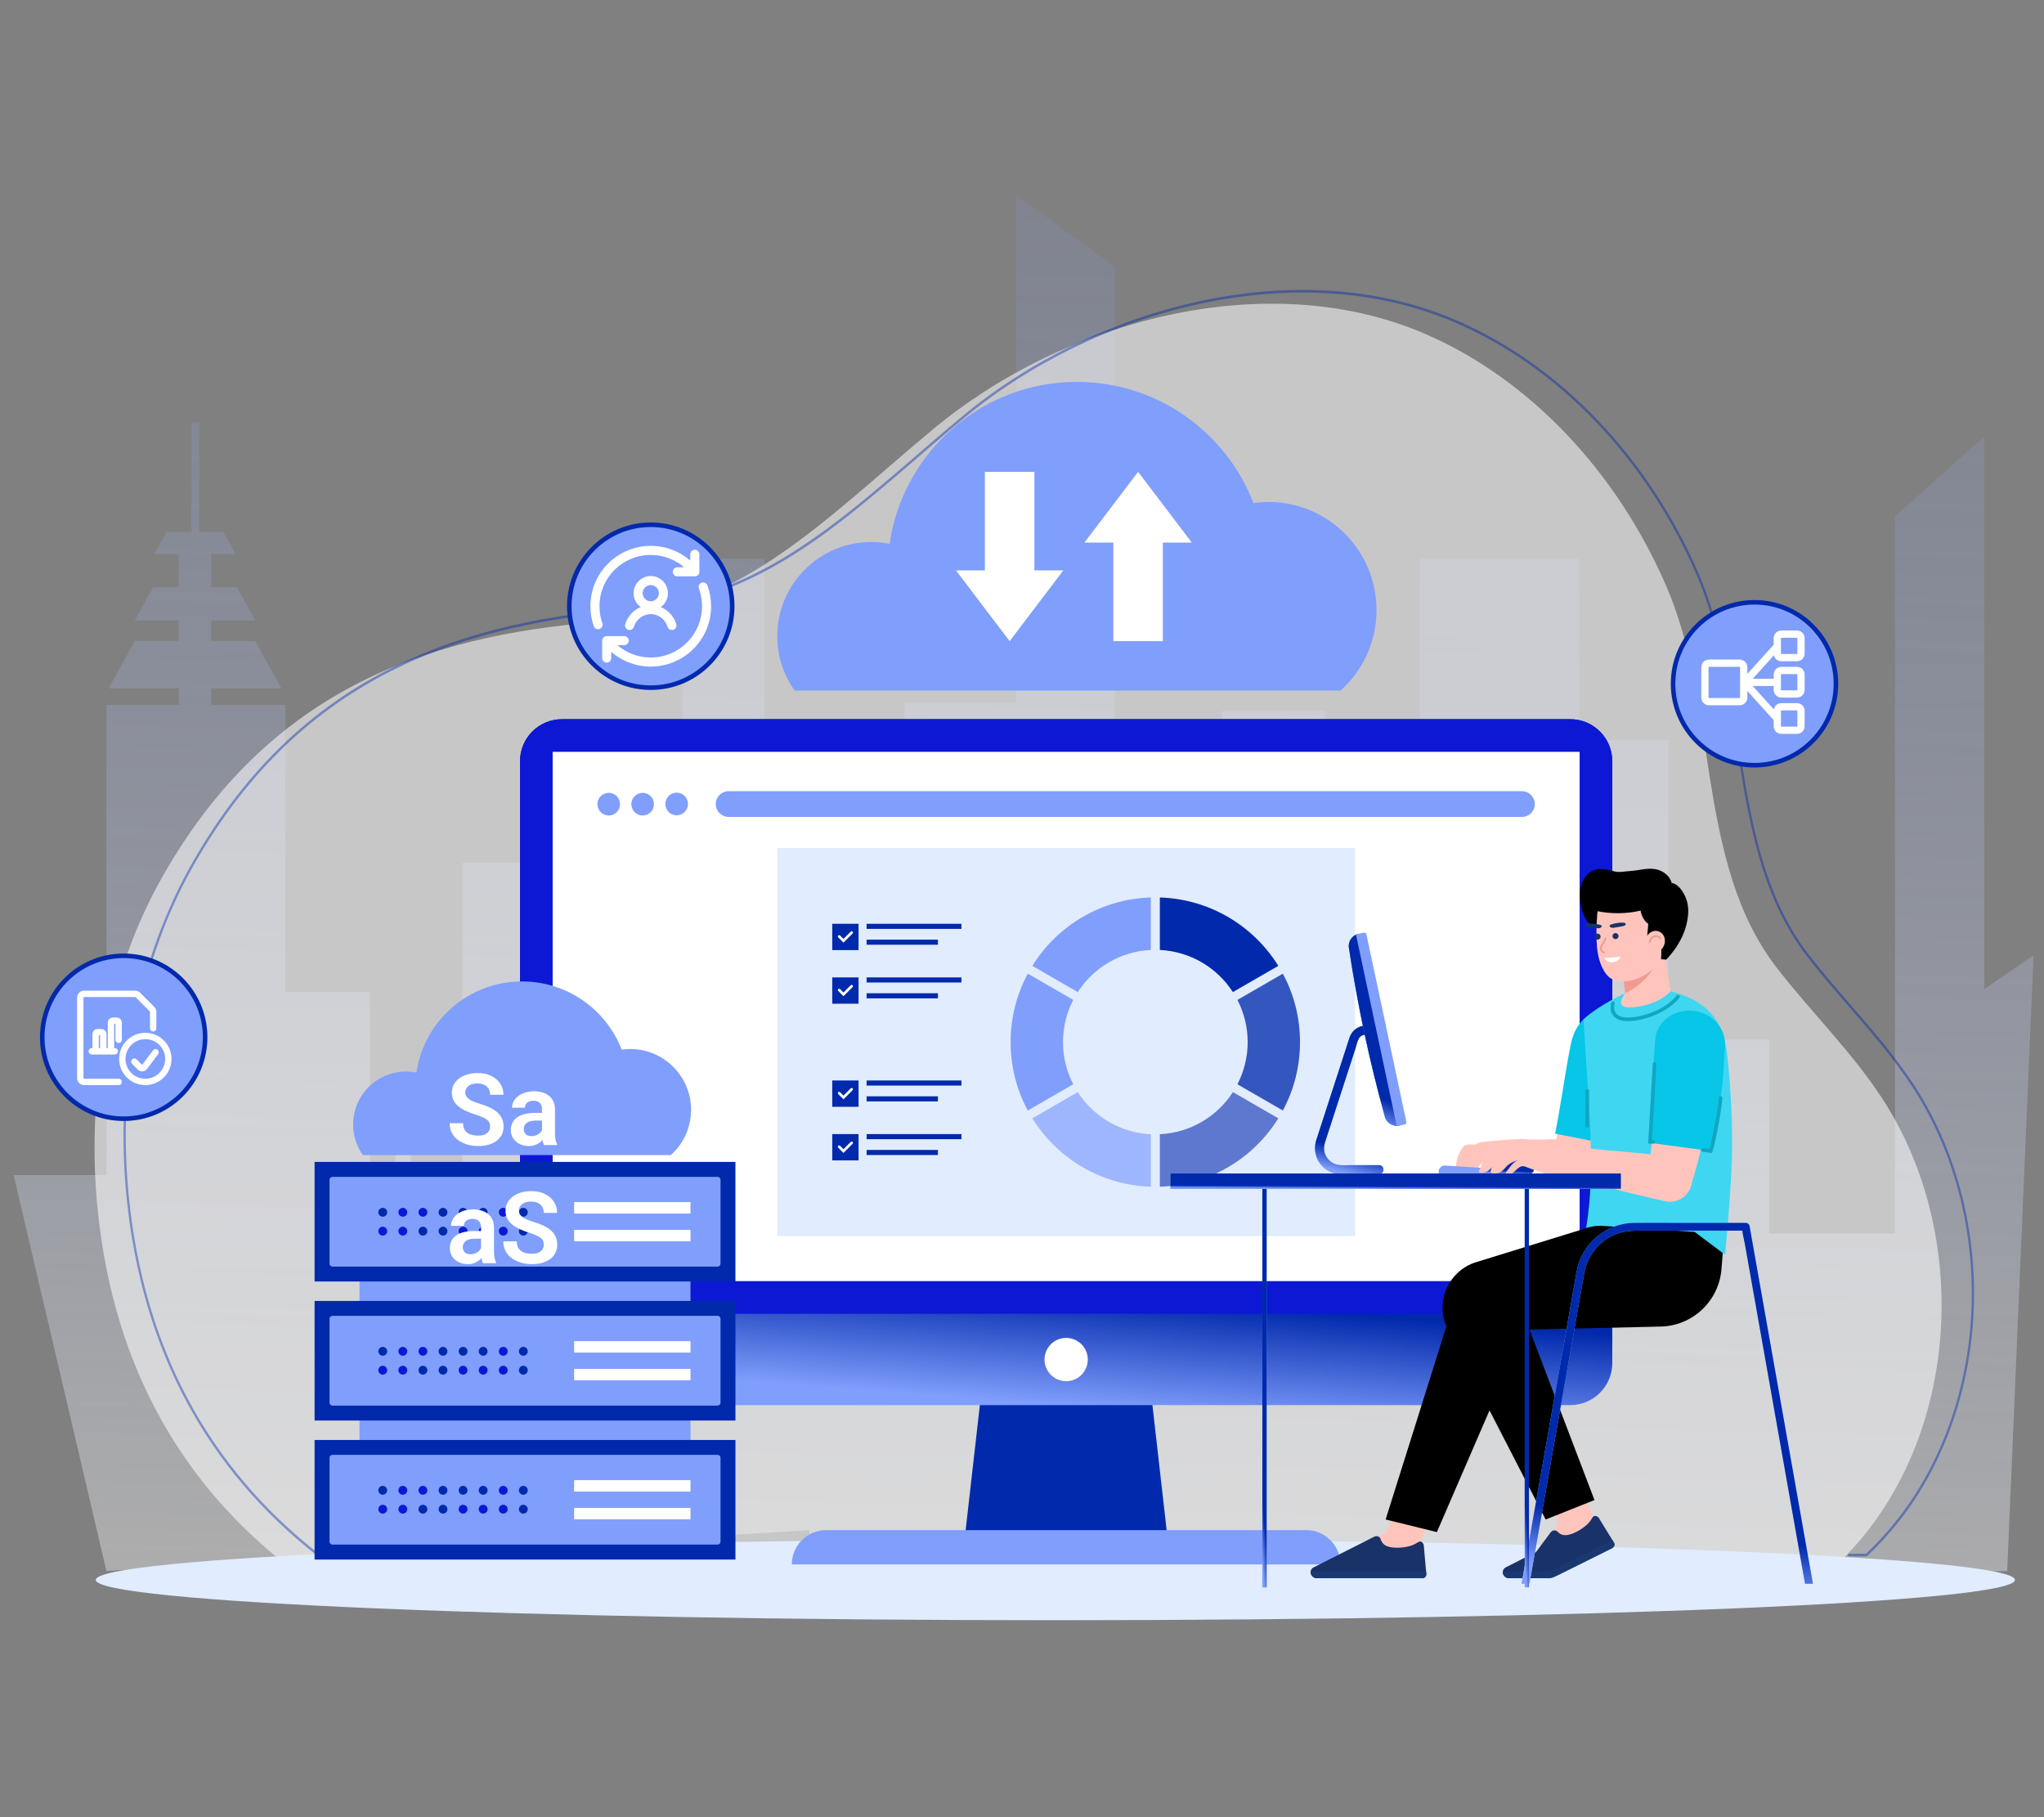 <?xml version="1.0" encoding="UTF-8"?> <svg xmlns="http://www.w3.org/2000/svg" width="450" height="400" viewBox="0 0 450 400" fill="none"><rect x="0" y="0" width="450" height="400" fill="#808080" stroke="none"/><path opacity="0.36" d="M436.854 217.699V96.09L417.202 113.647V117.742V271.541H389.489V228.839H367.318V162.929H347.667V123.011H312.566V210.272H291.736V156.431H269.061V190.778H245.379V58.699L223.712 43V154.575H199.145V284.537H184.445V194.73H168.305V122.964H150.244V243.43H137.369V218.653H122.191V189.889H101.822V284.439H90.486V249.306H87.027V284.439H81.455V218.368H62.817V155.145H46.506V151.54H61.947L56.183 141.095H46.506V136.559H56.183L52.165 129.279H46.506V121.974H51.86L49.152 117.068H43.891V92.997H42.162V117.068H36.697L33.989 121.974H39.344V129.279H33.684L29.666 136.559H39.344V141.095H29.666L23.902 151.54H39.344V155.145H23.427V268.775L47.254 277.74V258.659H3L23.427 345.804L178.168 336.84L179.371 353.232L441.898 345.804L447.699 210.272L436.854 217.699Z" fill="url(#paint0_linear_5616_1163)"></path><path opacity="0.56" d="M63.374 344.742H404.106C406.697 342.274 409.12 339.618 411.341 336.751C431.846 310.293 432.737 269.718 414.27 241.62C407.514 231.341 398.943 223.035 391.243 213.127C373.286 190.02 378.39 155.916 366.949 129.268C356.106 104.012 336.723 83.272 313.373 73.333C278.769 58.604 234.367 70.379 205.338 94.55C181.316 114.553 162.964 134.516 131.898 136.903C92.763 139.909 58.751 152.723 35.95 192.639C23.558 214.332 18.918 240.755 21.496 266.224C25.143 302.259 41.22 327.437 63.374 344.742Z" fill="white"></path><path opacity="0.42" d="M421.345 238.773C417.186 232.46 412.503 227.049 407.544 221.319C404.21 217.486 401.214 214.007 398.296 210.251C387.898 196.866 385.227 179.384 382.641 162.462C380.778 150.264 378.851 137.65 374.063 126.492C362.955 100.628 343.35 80.163 320.273 70.346C303.782 63.324 284.306 61.937 263.955 66.34C245.018 70.446 226.525 79.424 211.881 91.619C208.351 94.551 204.822 97.597 201.71 100.283C182.057 117.221 165.083 131.848 138.635 133.886C116.919 135.555 99.181 140.155 84.408 147.947C66.979 157.147 53.237 170.842 42.398 189.814C30.348 210.896 25.192 237.132 27.881 263.691C31.238 296.824 45.384 323.344 69.956 342.537L70.02 342.586H73.915V342.015H70.177C45.784 322.947 31.722 296.573 28.384 263.627C25.708 237.198 30.836 211.095 42.822 190.124C53.609 171.243 67.282 157.616 84.622 148.464C99.338 140.702 117.017 136.119 138.669 134.455C165.27 132.407 182.299 117.73 202.018 100.736C205.129 98.051 208.655 95.007 212.181 92.079C226.765 79.933 245.186 70.991 264.05 66.9C284.31 62.518 303.688 63.894 320.095 70.881C343.052 80.646 362.556 101.007 373.608 126.742C378.365 137.826 380.285 150.399 382.145 162.575C384.741 179.559 387.424 197.121 397.915 210.628C400.841 214.394 403.844 217.878 407.182 221.718C412.128 227.434 416.801 232.831 420.939 239.113C429.896 252.751 434.556 269.833 434.062 287.212C433.569 304.721 427.871 321.365 418.019 334.079C415.859 336.856 413.439 339.526 410.826 342.016H406.857V342.586H410.925L411.043 342.572L411.117 342.485C413.763 339.968 416.213 337.266 418.399 334.455C428.328 321.641 434.071 304.87 434.568 287.23C435.065 269.723 430.37 252.515 421.345 238.773Z" fill="#0129AC"></path><path d="M232.346 356.645C115.671 356.645 21.088 352.673 21.088 347.772C21.088 342.871 115.671 338.898 232.346 338.898C349.02 338.898 443.604 342.871 443.604 347.772C443.604 352.673 349.02 356.645 232.346 356.645Z" fill="#E1ECFF"></path><path d="M191.834 119.312C193.203 119.312 194.554 119.452 195.853 119.698C198.767 99.546 216.126 84.062 237.083 84.062C254.811 84.062 269.959 95.139 275.962 110.745C277.032 110.57 278.156 110.499 279.279 110.499C292.408 110.499 303.045 121.155 303.045 134.286C303.045 141.325 299.991 147.644 295.146 151.998H174.949C172.526 148.61 171.122 144.485 171.122 140.026C171.122 128.58 180.39 119.312 191.834 119.312Z" fill="#809EFC"></path><path d="M245.114 118.52H256.007V141.129H245.114V118.52Z" fill="white"></path><path d="M250.56 103.863L262.383 119.439H238.737L250.56 103.863Z" fill="white"></path><path d="M216.831 103.867H227.724V126.477H216.831V103.867Z" fill="white"></path><path d="M222.278 141.13L210.455 125.555H234.102L222.278 141.13Z" fill="white"></path><path d="M216.865 299.238H234.718H252.571L257.004 338.244H234.718H212.432L216.865 299.238Z" fill="#0129AC"></path><path d="M181.872 336.812H287.565C291.734 336.812 295.113 340.192 295.113 344.362H174.324C174.324 340.192 177.703 336.812 181.872 336.812Z" fill="#809EFC"></path><path d="M114.481 167.566V300.039C114.481 305.151 118.625 309.296 123.737 309.296H345.698C350.809 309.296 354.954 305.151 354.954 300.039V167.566C354.954 162.454 350.81 158.309 345.698 158.309H123.737C118.625 158.309 114.481 162.454 114.481 167.566Z" fill="url(#paint1_linear_5616_1163)"></path><path d="M114.481 167.566V289.19H354.954V167.566C354.954 162.454 350.81 158.309 345.698 158.309H123.737C118.625 158.309 114.481 162.454 114.481 167.566Z" fill="#0C18D4"></path><path d="M121.67 281.998L121.67 165.496L347.765 165.496V281.998L121.67 281.998Z" fill="white"></path><path d="M230.021 300.035C229.595 297.439 231.355 294.99 233.95 294.565C236.546 294.139 238.995 295.899 239.42 298.495C239.846 301.091 238.086 303.54 235.491 303.966C232.895 304.391 230.446 302.631 230.021 300.035Z" fill="white"></path><path d="M125.19 278.475L125.19 169.016L344.244 169.016V278.475L125.19 278.475Z" fill="white"></path><path d="M160.404 174.156H335.07C336.633 174.156 337.899 175.423 337.899 176.986C337.899 178.55 336.632 179.817 335.07 179.817H160.404C158.841 179.817 157.574 178.55 157.574 176.986C157.574 175.423 158.841 174.156 160.404 174.156Z" fill="#809EFC"></path><path d="M146.743 178.079C146.13 176.848 146.632 175.352 147.863 174.74C149.094 174.127 150.589 174.628 151.202 175.86C151.815 177.091 151.313 178.587 150.082 179.199C148.851 179.812 147.356 179.311 146.743 178.079Z" fill="#809EFC"></path><path d="M139.064 177.588C138.748 176.249 139.577 174.908 140.915 174.592C142.254 174.276 143.595 175.105 143.911 176.443C144.227 177.782 143.398 179.123 142.06 179.44C140.721 179.756 139.38 178.927 139.064 177.588Z" fill="#809EFC"></path><path d="M131.592 177.588C131.276 176.249 132.105 174.908 133.444 174.592C134.782 174.276 136.123 175.105 136.439 176.443C136.755 177.782 135.927 179.123 134.588 179.44C133.25 179.756 131.908 178.927 131.592 177.588Z" fill="#809EFC"></path><path d="M171.111 186.676H298.323V272.103H171.111V186.676Z" fill="#E1ECFF"></path><path d="M234.02 229.386C234.02 226.037 234.844 222.885 236.278 220.099L226.277 214.324C223.866 218.809 222.496 223.937 222.496 229.386C222.496 234.835 223.866 239.962 226.277 244.448L236.278 238.672C234.844 235.887 234.02 232.735 234.02 229.386Z" fill="#809EFC"></path><g opacity="0.59"><path d="M271.431 240.395C267.98 245.737 262.099 249.341 255.348 249.669V261.219C266.366 260.88 275.973 254.952 281.429 246.167L271.431 240.395Z" fill="#0129AC"></path></g><path d="M255.348 209.105C262.099 209.433 267.979 213.037 271.43 218.379L281.428 212.606C275.972 203.822 266.365 197.894 255.348 197.555L255.348 209.105Z" fill="#0129AC"></path><g opacity="0.77"><path d="M274.684 229.386C274.684 232.735 273.86 235.886 272.426 238.672L282.427 244.447C284.838 239.962 286.208 234.835 286.208 229.386C286.208 223.937 284.838 218.809 282.427 214.324L272.426 220.099C273.86 222.885 274.684 226.037 274.684 229.386Z" fill="#0129AC"></path></g><path d="M237.274 218.379C240.725 213.037 246.605 209.433 253.356 209.105V197.555C242.339 197.894 232.732 203.821 227.276 212.606L237.274 218.379Z" fill="#809EFC"></path><path opacity="0.68" d="M253.357 249.669C246.606 249.341 240.725 245.737 237.275 240.395L227.277 246.168C232.732 254.952 242.339 260.88 253.357 261.219V249.669H253.357Z" fill="#809EFC"></path><path d="M189.017 237.836H183.226V243.628H189.017V237.836Z" fill="#0129AC"></path><path d="M185.698 241.982L184.545 240.83C184.433 240.717 184.433 240.534 184.545 240.422C184.658 240.309 184.841 240.309 184.953 240.422L185.698 241.166L187.291 239.573C187.403 239.46 187.586 239.46 187.698 239.573C187.811 239.685 187.811 239.868 187.698 239.981L185.698 241.982Z" fill="white"></path><path d="M211.666 237.836H190.788V238.957H211.666V237.836Z" fill="#0129AC"></path><path d="M206.49 241.324H190.788V242.445H206.49V241.324Z" fill="#0129AC"></path><path d="M189.017 249.637H183.226V255.429H189.017V249.637Z" fill="#0129AC"></path><path d="M185.698 253.783L184.545 252.63C184.433 252.518 184.433 252.335 184.545 252.223C184.658 252.11 184.841 252.11 184.953 252.223L185.698 252.967L187.291 251.374C187.403 251.261 187.586 251.261 187.698 251.374C187.811 251.486 187.811 251.669 187.698 251.781L185.698 253.783Z" fill="white"></path><path d="M211.666 249.637H190.788V250.758H211.666V249.637Z" fill="#0129AC"></path><path d="M206.49 253.125H190.788V254.246H206.49V253.125Z" fill="#0129AC"></path><path d="M189.017 203.344H183.226V209.136H189.017V203.344Z" fill="#0129AC"></path><path d="M185.698 207.49L184.545 206.337C184.433 206.225 184.433 206.042 184.545 205.93C184.658 205.817 184.841 205.817 184.953 205.93L185.698 206.674L187.291 205.081C187.403 204.968 187.586 204.968 187.698 205.081C187.811 205.193 187.811 205.376 187.698 205.488L185.698 207.49Z" fill="white"></path><path d="M211.666 203.344H190.788V204.465H211.666V203.344Z" fill="#0129AC"></path><path d="M206.49 206.836H190.788V207.957H206.49V206.836Z" fill="#0129AC"></path><path d="M189.017 215.148H183.226V220.941H189.017V215.148Z" fill="#0129AC"></path><path d="M185.698 219.29L184.545 218.138C184.433 218.026 184.433 217.843 184.545 217.73C184.658 217.618 184.841 217.618 184.953 217.73L185.698 218.475L187.291 216.881C187.403 216.769 187.586 216.769 187.698 216.881C187.811 216.994 187.811 217.177 187.698 217.289L185.698 219.29Z" fill="white"></path><path d="M211.666 215.148H190.788V216.27H211.666V215.148Z" fill="#0129AC"></path><path d="M206.49 218.637H190.788V219.758H206.49V218.637Z" fill="#0129AC"></path><path d="M79.152 271H152.02V328.043H79.152V271Z" fill="#809EFC"></path><path d="M69.26 255.762H161.912V282.084H69.26V255.762Z" fill="#0129AC"></path><path d="M73.192 278.805H157.98C158.338 278.805 158.629 278.515 158.629 278.156V259.7C158.629 259.341 158.338 259.051 157.98 259.051H73.192C72.834 259.051 72.544 259.341 72.544 259.7V278.156C72.543 278.515 72.834 278.805 73.192 278.805Z" fill="#809EFC"></path><path d="M79.152 263.145H120.329V274.71H79.152V263.145Z" fill="#809EFC"></path><path d="M126.403 264.609H152.02V267.13H126.403V264.609Z" fill="white"></path><path d="M126.403 270.719H152.02V273.239H126.403V270.719Z" fill="white"></path><path d="M114.238 266.846C114.238 267.385 114.675 267.821 115.213 267.821C115.752 267.821 116.188 267.385 116.188 266.846C116.188 266.308 115.752 265.871 115.213 265.871C114.675 265.871 114.238 266.308 114.238 266.846Z" fill="#0129AC"></path><path d="M105.397 266.846C105.397 267.385 105.833 267.821 106.372 267.821C106.91 267.821 107.347 267.385 107.347 266.846C107.347 266.308 106.91 265.871 106.372 265.871C105.833 265.871 105.397 266.308 105.397 266.846Z" fill="#0129AC"></path><path d="M100.976 266.846C100.976 267.385 101.412 267.821 101.951 267.821C102.489 267.821 102.926 267.385 102.926 266.846C102.926 266.308 102.489 265.871 101.951 265.871C101.412 265.871 100.976 266.308 100.976 266.846Z" fill="#0129AC"></path><path d="M96.556 266.846C96.556 267.385 96.992 267.821 97.531 267.821C98.069 267.821 98.506 267.385 98.506 266.846C98.506 266.308 98.069 265.871 97.531 265.871C96.992 265.871 96.556 266.308 96.556 266.846Z" fill="#0129AC"></path><path d="M83.291 266.846C83.291 267.385 83.728 267.821 84.266 267.821C84.805 267.821 85.241 267.385 85.241 266.846C85.241 266.308 84.805 265.871 84.266 265.871C83.728 265.871 83.291 266.308 83.291 266.846Z" fill="#0129AC"></path><path d="M114.238 271.003C114.238 271.541 114.675 271.978 115.213 271.978C115.752 271.978 116.188 271.541 116.188 271.003C116.188 270.464 115.752 270.027 115.213 270.027C114.675 270.027 114.238 270.464 114.238 271.003Z" fill="#0129AC"></path><path d="M97.531 271.978C96.992 271.978 96.556 271.541 96.556 271.003C96.556 270.464 96.992 270.027 97.531 270.027C98.069 270.027 98.506 270.464 98.506 271.003C98.506 271.541 98.069 271.978 97.531 271.978Z" fill="#0129AC"></path><path d="M93.109 271.978C92.57 271.978 92.134 271.541 92.134 271.003C92.134 270.464 92.57 270.027 93.109 270.027C93.647 270.027 94.084 270.464 94.084 271.003C94.084 271.541 93.647 271.978 93.109 271.978Z" fill="#0129AC"></path><path d="M109.818 266.846C109.818 267.385 110.255 267.821 110.793 267.821C111.332 267.821 111.769 267.385 111.769 266.846C111.769 266.308 111.332 265.871 110.793 265.871C110.255 265.871 109.818 266.308 109.818 266.846Z" fill="#0C18D4"></path><path d="M92.134 266.846C92.134 267.385 92.57 267.821 93.109 267.821C93.647 267.821 94.084 267.385 94.084 266.846C94.084 266.308 93.647 265.871 93.109 265.871C92.57 265.871 92.134 266.308 92.134 266.846Z" fill="#0C18D4"></path><path d="M87.712 266.846C87.712 267.385 88.149 267.821 88.687 267.821C89.226 267.821 89.662 267.385 89.662 266.846C89.662 266.308 89.226 265.871 88.687 265.871C88.149 265.871 87.712 266.308 87.712 266.846Z" fill="#0C18D4"></path><path d="M110.793 271.978C110.255 271.978 109.818 271.541 109.818 271.003C109.818 270.464 110.255 270.027 110.793 270.027C111.332 270.027 111.769 270.464 111.769 271.003C111.769 271.541 111.332 271.978 110.793 271.978Z" fill="#0C18D4"></path><path d="M106.372 271.978C105.833 271.978 105.396 271.541 105.396 271.003C105.396 270.464 105.833 270.027 106.372 270.027C106.91 270.027 107.347 270.464 107.347 271.003C107.347 271.541 106.91 271.978 106.372 271.978Z" fill="#0C18D4"></path><path d="M101.951 271.978C101.412 271.978 100.976 271.541 100.976 271.003C100.976 270.464 101.412 270.027 101.951 270.027C102.489 270.027 102.926 270.464 102.926 271.003C102.926 271.541 102.489 271.978 101.951 271.978Z" fill="#0C18D4"></path><path d="M87.712 271.003C87.712 271.541 88.149 271.978 88.687 271.978C89.226 271.978 89.662 271.541 89.662 271.003C89.662 270.464 89.226 270.027 88.687 270.027C88.149 270.027 87.712 270.464 87.712 271.003Z" fill="#0C18D4"></path><path d="M83.291 271.003C83.291 271.541 83.728 271.978 84.266 271.978C84.805 271.978 85.241 271.541 85.241 271.003C85.241 270.464 84.805 270.027 84.266 270.027C83.728 270.027 83.291 270.464 83.291 271.003Z" fill="#0C18D4"></path><path d="M69.26 286.367H161.912V312.689H69.26V286.367Z" fill="#0129AC"></path><path d="M73.192 309.403H157.98C158.338 309.403 158.629 309.112 158.629 308.754V290.297C158.629 289.939 158.338 289.648 157.98 289.648H73.192C72.834 289.648 72.544 289.939 72.544 290.297V308.754C72.543 309.112 72.834 309.403 73.192 309.403Z" fill="#809EFC"></path><path d="M79.152 293.746H120.329V305.311H79.152V293.746Z" fill="#809EFC"></path><path d="M126.403 295.211H152.02V297.731H126.403V295.211Z" fill="white"></path><path d="M126.403 301.32H152.02V303.84H126.403V301.32Z" fill="white"></path><path d="M114.238 297.448C114.238 297.986 114.675 298.423 115.213 298.423C115.752 298.423 116.188 297.986 116.188 297.448C116.188 296.909 115.752 296.473 115.213 296.473C114.675 296.472 114.238 296.909 114.238 297.448Z" fill="#0129AC"></path><path d="M105.397 297.448C105.397 297.986 105.833 298.423 106.372 298.423C106.91 298.423 107.347 297.986 107.347 297.448C107.347 296.909 106.91 296.473 106.372 296.473C105.833 296.473 105.397 296.909 105.397 297.448Z" fill="#0129AC"></path><path d="M100.976 297.448C100.976 297.986 101.412 298.423 101.951 298.423C102.489 298.423 102.926 297.986 102.926 297.448C102.926 296.909 102.489 296.473 101.951 296.473C101.412 296.473 100.976 296.909 100.976 297.448Z" fill="#0129AC"></path><path d="M96.556 297.448C96.556 297.986 96.992 298.423 97.531 298.423C98.069 298.423 98.506 297.986 98.506 297.448C98.506 296.909 98.069 296.473 97.531 296.473C96.992 296.473 96.556 296.909 96.556 297.448Z" fill="#0129AC"></path><path d="M83.291 297.448C83.291 297.986 83.728 298.423 84.266 298.423C84.805 298.423 85.241 297.986 85.241 297.448C85.241 296.909 84.805 296.473 84.266 296.473C83.728 296.473 83.291 296.909 83.291 297.448Z" fill="#0129AC"></path><path d="M114.238 301.608C114.238 302.147 114.675 302.583 115.213 302.583C115.752 302.583 116.188 302.147 116.188 301.608C116.188 301.07 115.752 300.633 115.213 300.633C114.675 300.633 114.238 301.07 114.238 301.608Z" fill="#0129AC"></path><path d="M97.531 302.583C96.992 302.583 96.556 302.147 96.556 301.608C96.556 301.069 96.992 300.633 97.531 300.633C98.069 300.633 98.506 301.069 98.506 301.608C98.506 302.147 98.069 302.583 97.531 302.583Z" fill="#0129AC"></path><path d="M93.109 302.583C92.57 302.583 92.134 302.147 92.134 301.608C92.134 301.069 92.57 300.633 93.109 300.633C93.647 300.633 94.084 301.069 94.084 301.608C94.084 302.147 93.647 302.583 93.109 302.583Z" fill="#0129AC"></path><path d="M109.818 297.448C109.818 297.986 110.255 298.423 110.793 298.423C111.332 298.423 111.769 297.986 111.769 297.448C111.769 296.909 111.332 296.473 110.793 296.473C110.255 296.473 109.818 296.909 109.818 297.448Z" fill="#0C18D4"></path><path d="M92.134 297.448C92.134 297.986 92.57 298.423 93.109 298.423C93.647 298.423 94.084 297.986 94.084 297.448C94.084 296.909 93.647 296.473 93.109 296.473C92.57 296.473 92.134 296.909 92.134 297.448Z" fill="#0C18D4"></path><path d="M87.712 297.448C87.712 297.986 88.149 298.423 88.687 298.423C89.226 298.423 89.662 297.986 89.662 297.448C89.662 296.909 89.226 296.473 88.687 296.473C88.149 296.473 87.712 296.909 87.712 297.448Z" fill="#0C18D4"></path><path d="M110.793 302.583C110.255 302.583 109.818 302.147 109.818 301.608C109.818 301.069 110.255 300.633 110.793 300.633C111.332 300.633 111.769 301.069 111.769 301.608C111.769 302.147 111.332 302.583 110.793 302.583Z" fill="#0C18D4"></path><path d="M106.372 302.583C105.833 302.583 105.396 302.147 105.396 301.608C105.396 301.069 105.833 300.633 106.372 300.633C106.91 300.633 107.347 301.069 107.347 301.608C107.347 302.147 106.91 302.583 106.372 302.583Z" fill="#0C18D4"></path><path d="M101.951 302.583C101.412 302.583 100.976 302.147 100.976 301.608C100.976 301.069 101.412 300.633 101.951 300.633C102.489 300.633 102.926 301.069 102.926 301.608C102.926 302.147 102.489 302.583 101.951 302.583Z" fill="#0C18D4"></path><path d="M87.712 301.608C87.712 302.147 88.149 302.583 88.687 302.583C89.226 302.583 89.662 302.147 89.662 301.608C89.662 301.07 89.226 300.633 88.687 300.633C88.149 300.633 87.712 301.07 87.712 301.608Z" fill="#0C18D4"></path><path d="M83.291 301.608C83.291 302.147 83.728 302.583 84.266 302.583C84.805 302.583 85.241 302.147 85.241 301.608C85.241 301.07 84.805 300.633 84.266 300.633C83.728 300.633 83.291 301.07 83.291 301.608Z" fill="#0C18D4"></path><path d="M69.26 316.969H161.912V343.291H69.26V316.969Z" fill="#0129AC"></path><path d="M73.192 340H157.98C158.338 340 158.629 339.71 158.629 339.352V320.895C158.629 320.536 158.338 320.246 157.98 320.246H73.192C72.834 320.246 72.544 320.537 72.544 320.895V339.352C72.543 339.71 72.834 340 73.192 340Z" fill="#809EFC"></path><path d="M79.152 324.344H120.329V335.909H79.152V324.344Z" fill="#809EFC"></path><path d="M126.403 325.812H152.02V328.333H126.403V325.812Z" fill="white"></path><path d="M126.403 331.918H152.02V334.438H126.403V331.918Z" fill="white"></path><path d="M114.238 328.046C114.238 328.584 114.675 329.021 115.213 329.021C115.752 329.021 116.188 328.584 116.188 328.046C116.188 327.507 115.752 327.07 115.213 327.07C114.675 327.07 114.238 327.507 114.238 328.046Z" fill="#0129AC"></path><path d="M106.372 329.021C105.833 329.021 105.396 328.584 105.396 328.046C105.396 327.507 105.833 327.07 106.372 327.07C106.91 327.07 107.347 327.507 107.347 328.046C107.347 328.584 106.91 329.021 106.372 329.021Z" fill="#0129AC"></path><path d="M101.951 329.021C101.412 329.021 100.976 328.584 100.976 328.046C100.976 327.507 101.412 327.07 101.951 327.07C102.489 327.07 102.926 327.507 102.926 328.046C102.926 328.584 102.489 329.021 101.951 329.021Z" fill="#0129AC"></path><path d="M97.531 329.021C96.992 329.021 96.556 328.584 96.556 328.046C96.556 327.507 96.992 327.07 97.531 327.07C98.069 327.07 98.506 327.507 98.506 328.046C98.506 328.584 98.069 329.021 97.531 329.021Z" fill="#0129AC"></path><path d="M83.291 328.046C83.291 328.584 83.728 329.021 84.266 329.021C84.805 329.021 85.241 328.584 85.241 328.046C85.241 327.507 84.805 327.07 84.266 327.07C83.728 327.07 83.291 327.507 83.291 328.046Z" fill="#0129AC"></path><path d="M114.238 332.206C114.238 332.744 114.675 333.181 115.213 333.181C115.752 333.181 116.188 332.744 116.188 332.206C116.188 331.667 115.752 331.23 115.213 331.23C114.675 331.23 114.238 331.667 114.238 332.206Z" fill="#0129AC"></path><path d="M97.531 333.181C96.992 333.181 96.556 332.744 96.556 332.206C96.556 331.667 96.992 331.23 97.531 331.23C98.069 331.23 98.506 331.667 98.506 332.206C98.506 332.744 98.069 333.181 97.531 333.181Z" fill="#0129AC"></path><path d="M93.109 333.181C92.57 333.181 92.134 332.744 92.134 332.206C92.134 331.667 92.57 331.23 93.109 331.23C93.647 331.23 94.084 331.667 94.084 332.206C94.084 332.744 93.647 333.181 93.109 333.181Z" fill="#0129AC"></path><path d="M110.793 329.021C110.255 329.021 109.818 328.584 109.818 328.046C109.818 327.507 110.255 327.07 110.793 327.07C111.332 327.07 111.769 327.507 111.769 328.046C111.769 328.584 111.332 329.021 110.793 329.021Z" fill="#0C18D4"></path><path d="M93.109 329.021C92.57 329.021 92.134 328.584 92.134 328.046C92.134 327.507 92.57 327.07 93.109 327.07C93.647 327.07 94.084 327.507 94.084 328.046C94.084 328.584 93.647 329.021 93.109 329.021Z" fill="#0C18D4"></path><path d="M87.712 328.046C87.712 328.584 88.149 329.021 88.687 329.021C89.226 329.021 89.662 328.584 89.662 328.046C89.662 327.507 89.226 327.07 88.687 327.07C88.149 327.07 87.712 327.507 87.712 328.046Z" fill="#0C18D4"></path><path d="M110.793 333.181C110.255 333.181 109.818 332.744 109.818 332.206C109.818 331.667 110.255 331.23 110.793 331.23C111.332 331.23 111.769 331.667 111.769 332.206C111.769 332.744 111.332 333.181 110.793 333.181Z" fill="#0C18D4"></path><path d="M106.372 333.181C105.833 333.181 105.396 332.744 105.396 332.206C105.396 331.667 105.833 331.23 106.372 331.23C106.91 331.23 107.347 331.667 107.347 332.206C107.347 332.744 106.91 333.181 106.372 333.181Z" fill="#0C18D4"></path><path d="M101.951 333.181C101.412 333.181 100.976 332.744 100.976 332.206C100.976 331.667 101.412 331.23 101.951 331.23C102.489 331.23 102.926 331.667 102.926 332.206C102.926 332.744 102.489 333.181 101.951 333.181Z" fill="#0C18D4"></path><path d="M87.712 332.206C87.712 332.744 88.149 333.181 88.687 333.181C89.226 333.181 89.662 332.744 89.662 332.206C89.662 331.667 89.226 331.23 88.687 331.23C88.149 331.23 87.712 331.667 87.712 332.206Z" fill="#0C18D4"></path><path d="M83.291 332.206C83.291 332.744 83.728 333.181 84.266 333.181C84.805 333.181 85.241 332.744 85.241 332.206C85.241 331.667 84.805 331.23 84.266 331.23C83.728 331.23 83.291 331.667 83.291 332.206Z" fill="#0C18D4"></path><path d="M332.738 255.228C331.853 253.905 332.209 252.115 333.532 251.231C334.856 250.346 336.645 250.702 337.53 252.026C338.414 253.349 338.058 255.139 336.735 256.023C335.412 256.908 333.622 256.552 332.738 255.228Z" fill="#FFC5BD"></path><path d="M320.609 257.046L325.177 257.359C325.423 257.026 325.629 256.676 325.917 256.36C326.432 255.78 327.157 255.41 327.853 255.051C326.933 255.618 326.524 256.486 325.971 257.414L327.377 257.51C327.407 257.484 327.423 257.457 327.453 257.431C327.83 257.037 328.158 256.528 328.651 256.282C329.259 255.973 329.92 256.341 330.543 256.439C330.971 256.524 331.45 256.683 331.883 256.685C332.402 256.678 332.768 256.477 333.248 256.427C333.724 256.378 334.419 256.427 334.898 256.514C334.829 255.858 334.978 251.241 335.014 250.719C333.351 250.75 328.629 251.074 326.384 251.382C325.819 251.456 325.23 251.681 324.677 251.993C322.973 252.968 321.417 254.849 320.848 256.419C320.764 256.623 320.679 256.841 320.609 257.046Z" fill="#FFC5BD"></path><path d="M320.524 256.669C320.516 256.781 320.508 256.892 320.543 256.992L320.556 257.007C320.596 257.011 321.712 257.086 321.712 257.086C321.982 256.825 322.106 256.442 322.284 256.09C322.89 254.802 324.131 253.838 325.534 253.584C325.831 253.534 326.17 253.487 326.328 253.232C326.456 252.989 326.365 252.689 326.182 252.495C325.895 252.195 325.346 252.032 324.736 251.962C324.001 251.856 323.201 251.899 322.758 252.036C322.158 252.205 321.809 252.811 321.533 253.366C321.341 253.717 321.176 254.083 321.024 254.465C320.752 255.173 320.589 255.918 320.524 256.669Z" fill="#FFC5BD"></path><path d="M334.829 256.56L335.729 250.761C339.049 251.063 345.064 250.455 347.192 250.785L345.78 259.889C342.179 259.137 341.174 258.633 334.879 256.573L334.829 256.56Z" fill="#FFC5BD"></path><path d="M343.36 258.813C341.436 257.149 341.225 254.239 342.89 252.315C344.554 250.391 347.463 250.18 349.387 251.845C351.311 253.51 351.522 256.419 349.857 258.343C348.193 260.268 345.284 260.478 343.36 258.813Z" fill="#FFC5BD"></path><path d="M332.3 254.243C331.967 252.657 332.982 251.101 334.568 250.767C336.153 250.433 337.71 251.448 338.043 253.034C338.377 254.62 337.362 256.177 335.776 256.51C334.19 256.844 332.634 255.829 332.3 254.243Z" fill="#FFC5BD"></path><path d="M346.997 227.622C346.088 231.035 348.015 234.536 351.331 235.621C351.449 235.66 351.569 235.695 351.69 235.728C355.224 236.67 358.853 234.569 359.795 231.034C360.738 227.5 358.636 223.871 355.102 222.928C351.568 221.986 347.94 224.087 346.997 227.622Z" fill="#FFC5BD"></path><path d="M342.227 257.577C340.919 255.316 341.69 252.423 343.95 251.115C346.21 249.806 349.102 250.577 350.411 252.837C351.719 255.097 350.948 257.991 348.688 259.299C346.429 260.608 343.536 259.837 342.227 257.577Z" fill="#FFC5BD"></path><path d="M359.794 231.029C357.307 240.6 354.734 247.167 350.942 256.299L350.891 256.422L341.753 253.985C344.361 244.447 345.722 237.557 346.979 227.748L346.996 227.617L359.794 231.029Z" fill="#FFC5BD"></path><path d="M345.86 229.682C346.935 224.541 350.712 221.65 355.055 222.667C358.206 223.406 360.231 227.091 360.605 229.876C360.717 230.703 360.404 232.756 360.263 233.564C359.774 236.378 356.88 247.234 355.244 252.08L342.372 249.541C343.674 243.022 344.741 235.029 345.86 229.682Z" fill="#07C6E8"></path><path d="M340.007 327.882L342.625 333.686C343.095 334.731 343.286 335.406 342.666 336.125L339.474 340.304C337.729 342.328 339.6 344.428 341.991 343.237L353.03 337.739L350.722 333.724L346.538 324.629L340.007 327.882Z" fill="#FFC5BD"></path><path d="M330.864 345.885C330.912 345.502 331.152 345.182 331.504 345.006L338.157 341.631L341.324 337.392C341.804 336.72 342.492 336.72 342.987 337.232C343.787 338.079 345.019 338.24 347.066 337.184C348.553 336.416 349.673 335.472 350.233 334.608C350.345 334.433 350.6 334.017 350.696 333.905C351.032 333.505 351.736 333.697 352.008 334.161L355.223 339.391L355.303 339.519C355.575 339.967 355.415 340.527 354.951 340.767L343.281 346.575C342.183 347.121 340.974 347.405 339.748 347.405H333.871H332.207C331.52 347.405 330.912 346.845 330.848 346.158C330.848 346.061 330.848 345.965 330.864 345.885Z" fill="#193368"></path><path d="M330.864 345.881H340.643C341.049 345.881 341.449 345.787 341.812 345.606L354.999 339.035L355.303 339.515C355.575 339.963 355.415 340.523 354.951 340.763L342.164 347.126C341.801 347.307 341.401 347.401 340.996 347.401H338.205H332.207C331.52 347.401 330.912 346.841 330.848 346.153C330.848 346.058 330.848 345.961 330.864 345.881Z" fill="#193972"></path><path d="M300.591 225.785C298.975 225.785 297.645 226.858 297.125 228.351C297.034 228.613 296.954 228.879 296.868 229.143C296.39 230.616 295.912 232.089 295.433 233.563C294.057 237.801 292.681 242.039 291.305 246.277C290.859 247.649 290.414 249.021 289.968 250.393C289.897 250.614 289.821 250.835 289.754 251.057C289.268 252.655 289.51 254.463 290.441 255.856C291.404 257.296 292.908 258.215 294.626 258.418C295.053 258.468 295.481 258.457 295.91 258.457C297.621 258.457 303.536 258.457 303.609 258.457C304.883 258.457 304.885 256.477 303.609 256.477C300.508 256.477 299.213 256.477 297.235 256.477C296.134 256.477 294.835 256.629 293.798 256.199C292.573 255.692 291.689 254.505 291.511 253.232C291.418 252.571 291.546 251.94 291.749 251.316C292.101 250.232 292.453 249.148 292.805 248.065C294.116 244.027 295.427 239.989 296.738 235.951C297.29 234.252 297.841 232.553 298.393 230.854C298.628 230.129 298.784 229.25 299.17 228.584C299.463 228.077 300.007 227.765 300.591 227.765C301.865 227.765 301.867 225.785 300.591 225.785Z" fill="#429FD7"></path><path d="M300.591 225.785C298.975 225.785 297.645 226.858 297.125 228.351C297.034 228.613 296.954 228.879 296.868 229.143C296.39 230.616 295.912 232.089 295.433 233.563C294.057 237.801 292.681 242.039 291.305 246.277C290.859 247.649 290.414 249.021 289.968 250.393C289.897 250.614 289.821 250.835 289.754 251.057C289.268 252.655 289.51 254.463 290.441 255.856C291.404 257.296 292.908 258.215 294.626 258.418C295.053 258.468 295.481 258.457 295.91 258.457C297.621 258.457 303.536 258.457 303.609 258.457C304.883 258.457 304.885 256.477 303.609 256.477C300.508 256.477 299.213 256.477 297.235 256.477C296.134 256.477 294.835 256.629 293.798 256.199C292.573 255.692 291.689 254.505 291.511 253.232C291.418 252.571 291.546 251.94 291.749 251.316C292.101 250.232 292.453 249.148 292.805 248.065C294.116 244.027 295.427 239.989 296.738 235.951C297.29 234.252 297.841 232.553 298.393 230.854C298.628 230.129 298.784 229.25 299.17 228.584C299.463 228.077 300.007 227.765 300.591 227.765C301.865 227.765 301.867 225.785 300.591 225.785Z" fill="url(#paint2_linear_5616_1163)"></path><path d="M296.996 208.806C298.863 221.232 301.482 233.533 304.839 245.642C305.156 247.132 306.62 248.082 308.109 247.765L299.117 205.535C297.629 205.852 296.678 207.317 296.996 208.806Z" fill="#429FD7"></path><path d="M296.996 208.806C298.863 221.232 301.482 233.533 304.839 245.642C305.156 247.132 306.62 248.082 308.109 247.765L299.117 205.535C297.629 205.852 296.678 207.317 296.996 208.806Z" fill="url(#paint3_linear_5616_1163)"></path><path d="M309.233 247.526L307.511 247.892L298.519 205.663L300.241 205.296C300.508 205.239 300.771 205.41 300.828 205.678L309.614 246.938C309.671 247.205 309.5 247.469 309.233 247.526Z" fill="#809EFC"></path><path d="M332.585 258.455H316.735V257.921C316.735 257.138 317.396 256.516 318.178 256.565L332.585 257.465V258.455Z" fill="#809EFC"></path><path d="M326.163 257.498C326.991 255.732 328.796 254.446 330.658 253.962C332.901 253.38 335.478 254.031 337.009 255.771C337.574 256.414 338.168 257.813 337.084 258.316C336.94 258.383 336.783 258.41 336.624 258.427H326.752C326.275 258.427 325.96 257.93 326.163 257.498Z" fill="#809EFC"></path><path d="M326.163 257.498C326.991 255.732 328.796 254.446 330.658 253.962C332.901 253.38 335.478 254.031 337.009 255.771C337.574 256.414 338.168 257.813 337.084 258.316C336.94 258.383 336.783 258.41 336.624 258.427H326.752C326.275 258.427 325.96 257.93 326.163 257.498Z" fill="url(#paint4_linear_5616_1163)"></path><path d="M308.477 329.254L305.935 335.759C305.544 336.776 305.091 337.408 304.215 337.775L299.495 340.093C297.031 341.126 297.77 343.84 300.442 343.84H312.774V339.339L316.457 329.254H308.477Z" fill="#FFC5BD"></path><path d="M311.656 339.788C311.839 339.679 312.259 339.425 312.399 339.367C312.875 339.167 313.409 339.649 313.456 340.177L314.007 346.448C314.054 346.976 313.663 347.404 313.134 347.404H289.91C289.217 347.404 288.607 346.844 288.546 346.151C288.539 346.068 288.546 345.969 288.556 345.887C288.605 345.507 288.84 345.177 289.205 345.012L302.448 338.308C303.181 337.928 303.796 338.223 304.003 338.905C304.344 340.028 305.38 340.712 307.679 340.682C309.349 340.661 310.776 340.314 311.656 339.788Z" fill="#193368"></path><path d="M313.958 345.887L314.007 346.448C314.053 346.975 313.662 347.404 313.134 347.404H289.91C289.217 347.404 288.607 346.844 288.546 346.151C288.539 346.068 288.546 345.969 288.556 345.887H313.958Z" fill="#193972"></path><path d="M318.766 292.663L340.292 334.471L351.036 330.193L336.716 292.624L366.587 290.785L366.75 271.277L356.702 267.312L351.19 269.737L325.005 277.819C318.76 279.747 315.774 286.852 318.766 292.663Z" fill="black"></path><path d="M305.054 334.47L316.338 337.246L335.614 292.691L365.617 292.005C372.65 291.844 378.424 286.393 378.99 279.38L379.394 274.381L370.418 266.496L362.604 270.483L357.917 272.598L329.49 277.62C325.23 278.372 321.742 281.434 320.444 285.561L305.054 334.47Z" fill="black"></path><path d="M381.331 252.902C381.401 245.067 380.838 237.274 380.233 232.102C379.333 224.411 375.799 220.317 367.823 218.199L357.81 218.631C355.144 219.803 350.774 222.292 348.611 224.398L349.725 241.982C350.67 256.093 350.357 262.958 349.205 270.312L349.599 270.198C350.651 269.892 351.748 269.772 352.841 269.844L373.089 271.169L379.791 276.197C380.434 269.442 381.278 258.844 381.331 252.902Z" fill="#3FD6F1"></path><path d="M364.616 228.59C364.031 232.184 366.367 235.58 369.88 236.355C370.005 236.382 370.132 236.407 370.26 236.428C373.982 237.033 377.491 234.506 378.097 230.783C378.703 227.06 376.176 223.551 372.453 222.945C368.731 222.339 365.222 224.866 364.616 228.59Z" fill="#FFC5BD"></path><path d="M367.407 264.491C364.716 264.377 362.627 262.103 362.741 259.413C362.855 256.722 365.129 254.633 367.819 254.747C370.509 254.861 372.598 257.134 372.484 259.825C372.37 262.516 370.097 264.605 367.407 264.491Z" fill="#FFC5BD"></path><path d="M378.094 230.787C377.007 239.635 375.17 252.279 372.47 260.283L372.431 260.413L362.806 258.847C364.061 249.126 364.866 238.965 364.609 228.73L364.613 228.594L378.094 230.787Z" fill="#FFC5BD"></path><path d="M364.479 228.236C365.141 224.385 369.135 221.858 373.398 222.592C376.702 223.16 378.983 225.578 379.631 228.404C379.824 229.243 379.809 230.098 379.74 230.941C379.5 233.877 379.424 236.758 379.068 239.695C378.57 243.803 377.546 249.313 376.635 253.354L362.862 251.531C363.713 244.749 363.726 237.059 364.298 230.35L364.479 228.236Z" fill="#07C6E8"></path><path d="M349.441 248.201C349.662 248.201 349.841 248.022 349.841 247.801V240.115C349.841 239.894 349.662 239.715 349.441 239.715C349.22 239.715 349.041 239.894 349.041 240.115V247.801C349.041 248.022 349.22 248.201 349.441 248.201Z" fill="#11A6C1"></path><path d="M362.857 251.715L363.943 251.744C364.163 251.751 364.346 251.576 364.353 251.356C364.359 251.135 364.227 250.958 363.963 250.945L363.704 250.938L364.659 234.248C364.672 234.027 364.496 233.856 364.282 233.825C364.062 233.813 363.873 233.981 363.86 234.202L362.857 251.715Z" fill="#11A6C1"></path><path d="M358.414 224.778C358.584 224.778 358.763 224.773 358.95 224.762C362.245 224.571 367.048 222.818 369.455 219.944L369.718 219.629C369.86 219.46 369.838 219.208 369.668 219.066C369.499 218.925 369.246 218.945 369.106 219.117L368.843 219.431C366.578 222.132 362.032 223.782 358.903 223.963C357.558 224.04 355.851 223.83 355.44 222.373C355.325 221.956 355.339 221.475 355.486 220.944C355.544 220.731 355.419 220.51 355.206 220.452C354.984 220.395 354.772 220.52 354.714 220.731C354.53 221.405 354.514 222.03 354.67 222.589C354.958 223.607 355.845 224.778 358.414 224.778Z" fill="#11A6C1"></path><path d="M367.823 218.193C365.824 220.4 361.794 221.744 358.931 221.744C358.467 221.744 357.059 221.744 356.883 220.912C356.691 220 357.811 218.625 357.811 218.625L356.083 205.156L365.04 202.789L366.064 208.484L367.823 218.193Z" fill="#FFC5BD"></path><path d="M366.063 208.483C364.864 212.994 361.889 216.721 357.811 218.625L356.083 205.156L365.04 202.789L366.063 208.483Z" fill="#EF9B8F"></path><path d="M358.046 205.034C357.18 204.431 356.15 204.085 355.037 203.981C352.829 203.773 351.25 204.96 349.595 202.941C348.774 201.94 348.316 200.652 348.049 199.35C347.702 197.661 347.664 195.838 348.317 194.243C348.969 192.649 350.421 191.346 352.048 191.302C353.431 191.264 354.163 191.501 355.472 191.825C356.579 192.098 357.783 191.783 358.92 191.723C360.786 191.623 362.634 190.982 364.512 191.336C366.077 191.631 367.611 192.713 368.015 194.348C369.498 194.59 370.536 196.198 371.142 197.655C371.749 199.112 371.785 200.785 371.515 202.362C371.105 204.756 370.355 206.4 369.105 208.391C368.508 209.341 367.065 211.009 367.065 211.009L366.753 211.228C366.753 211.228 358.837 205.585 358.046 205.034Z" fill="black"></path><path d="M369.241 203.008C368.841 207.668 366.415 212.267 361.741 214.822C359.227 216.197 355.473 216.759 353.715 214.545C352.148 212.572 351.622 209.881 351.515 207.342C351.402 204.658 351.503 201.966 351.862 199.307C352.37 195.543 356.257 192.775 361.406 193.228C367.195 193.737 369.657 198.18 369.241 203.008Z" fill="#FFC5BD"></path><path d="M369.723 203.06C369.457 206.152 368.356 208.854 366.753 211.228L365.681 211.141C365.814 209.816 365.811 208.423 365.426 207.86L362.551 207.131L362.876 203.354C362.084 202.852 361.354 201.634 361.186 200.415L361.151 200.444C358.231 201.172 354.437 201.231 351.244 200.475C351.279 200.061 351.331 199.647 351.381 199.25C351.948 195.093 356.265 192.302 361.428 192.746C366.972 193.239 370.221 197.275 369.723 203.06Z" fill="black"></path><path d="M366.361 208.07C365.875 209.312 364.584 209.969 363.477 209.537C362.371 209.104 361.867 207.746 362.353 206.503C362.839 205.26 364.13 204.603 365.237 205.036C366.343 205.468 366.847 206.827 366.361 208.07Z" fill="#FFC5BD"></path><path d="M363.168 207.571C363.16 207.57 363.152 207.569 363.145 207.568C363.036 207.552 362.961 207.45 362.978 207.341C363.009 207.133 363.077 206.933 363.181 206.749C363.533 206.122 364.239 205.753 364.886 205.893C364.996 205.915 365.104 205.952 365.207 206.005C365.411 206.109 365.581 206.268 365.702 206.464C365.76 206.558 365.73 206.681 365.636 206.739C365.541 206.795 365.419 206.768 365.361 206.673C365.277 206.538 365.164 206.433 365.025 206.36C364.956 206.325 364.882 206.3 364.805 206.284C364.323 206.184 363.8 206.466 363.531 206.945C363.45 207.087 363.398 207.241 363.373 207.401C363.358 207.503 363.268 207.574 363.168 207.571Z" fill="#EF9B8F"></path><path d="M351.871 205.522C351.513 205.437 351.153 205.658 351.068 206.016C350.982 206.374 351.203 206.734 351.562 206.819C351.919 206.905 352.279 206.684 352.365 206.326C352.45 205.967 352.229 205.608 351.871 205.522Z" fill="#193368"></path><path d="M355.826 205.405C355.468 205.32 355.108 205.541 355.023 205.899C354.937 206.257 355.158 206.616 355.516 206.702C355.875 206.787 356.234 206.566 356.32 206.208C356.405 205.85 356.184 205.491 355.826 205.405Z" fill="#193368"></path><path d="M357.893 203.336C357.855 203.198 357.673 203.126 357.507 203.108C356.731 203.026 355.966 203.148 355.22 203.346C354.957 203.416 354.241 203.543 354.37 203.895C354.453 204.123 354.881 204.273 355.144 204.237C355.73 204.155 356.314 204.059 356.894 203.949C357.223 203.886 358.019 203.79 357.893 203.336Z" fill="#193368"></path><path d="M349.068 203.606C349.098 203.466 349.275 203.383 349.44 203.355C350.209 203.226 350.98 203.301 351.737 203.454C352.003 203.507 352.726 203.591 352.619 203.949C352.55 204.182 352.132 204.358 351.867 204.338C351.277 204.292 350.689 204.232 350.103 204.157C349.771 204.114 348.971 204.067 349.068 203.606Z" fill="#193368"></path><path d="M353.127 209.868C353.1 209.867 353.074 209.86 353.048 209.848C352.653 209.661 352.396 209.409 352.287 209.099C352.188 208.817 352.218 208.51 352.375 208.186C352.463 208.003 352.597 207.776 352.746 207.522C352.928 207.214 353.135 206.866 353.307 206.511C353.354 206.413 353.473 206.369 353.574 206.419C353.672 206.467 353.715 206.587 353.666 206.687C353.487 207.055 353.277 207.411 353.091 207.725C352.947 207.968 352.819 208.185 352.735 208.36C352.627 208.585 352.602 208.789 352.664 208.965C352.735 209.169 352.928 209.349 353.22 209.487C353.319 209.535 353.363 209.653 353.315 209.753C353.28 209.828 353.205 209.871 353.127 209.868Z" fill="#EF9B8F"></path><path d="M353.266 210.889L356.772 210.582C356.181 212.073 353.846 212.297 353.266 210.889Z" fill="white"></path><path d="M341.928 251.699C339.592 251.073 335.541 251.254 333.123 251.274C330.665 251.295 327.673 253.763 326.579 255.865C326.281 256.436 325.984 257.007 325.686 257.579C325.606 257.733 325.535 257.947 325.667 258.059C325.885 258.245 326.728 258.118 326.97 258.054C327.19 257.996 327.389 257.877 327.574 257.746C327.919 257.502 328.229 257.211 328.494 256.882C328.339 257.074 328.051 257.862 328.235 258.074C328.513 258.397 329.258 258.303 329.632 258.234C330.117 258.144 330.553 257.909 330.908 257.569C331.27 257.221 331.573 256.815 331.953 256.487C332.589 255.939 333.399 255.644 334.19 255.361C333.107 255.855 332.54 256.754 331.814 257.697C331.478 258.133 330.977 258.909 331.932 258.817C332.575 258.754 332.981 258.205 333.448 257.825C333.893 257.462 334.309 256.961 334.866 256.767C335.542 256.532 336.202 257 336.837 257.196C337.289 257.336 337.769 257.573 338.239 257.627C338.78 257.688 339.148 257.492 339.771 257.517C340.38 257.542 341.044 257.88 341.714 257.923C341.736 257.174 341.959 252.231 341.928 251.699Z" fill="#FFC5BD"></path><path d="M329.247 251.479C328.595 251.582 328.14 252.165 327.772 252.714C327.531 253.072 327.297 253.436 327.093 253.816C326.712 254.525 326.434 255.289 326.272 256.077C326.248 256.192 326.227 256.309 326.246 256.425C326.32 256.875 326.965 257.003 327.356 256.766C327.746 256.53 327.954 256.09 328.199 255.704C329.014 254.424 330.469 253.574 331.985 253.496C332.305 253.479 332.676 253.472 332.871 253.218C333.046 252.99 332.989 252.648 332.818 252.418C332.242 251.642 330.141 251.338 329.247 251.479Z" fill="#FFC5BD"></path><path d="M342.028 257.942C340.306 257.942 338.909 256.546 338.909 254.823C338.909 253.1 340.306 251.703 342.028 251.703C343.751 251.703 345.147 253.1 345.147 254.823C345.147 256.546 343.751 257.942 342.028 257.942Z" fill="#FFC5BD"></path><path d="M341.721 257.968L342.831 251.828C346.544 252.499 352.08 253.087 357.58 253.533C362.259 253.912 366.356 254.408 368.609 254.815L366.867 264.452C357.898 262.519 350.003 260.346 341.774 257.982L341.721 257.968Z" fill="#FFC5BD"></path><path d="M363.312 261.943C362.03 259.562 362.92 256.592 365.301 255.31C367.681 254.027 370.651 254.917 371.934 257.298C373.216 259.679 372.326 262.649 369.945 263.932C367.565 265.215 364.595 264.324 363.312 261.943Z" fill="#FFC5BD"></path><path d="M339.615 256.653C338.633 255.238 338.985 253.294 340.4 252.312C341.815 251.33 343.759 251.682 344.741 253.097C345.723 254.513 345.371 256.456 343.956 257.438C342.541 258.42 340.597 258.069 339.615 256.653Z" fill="#FFC5BD"></path><path d="M376.916 253.796L377.016 253.473C377.729 251.172 378.939 244.934 379.201 241.708C379.219 241.489 379.055 241.296 378.834 241.278C378.606 241.269 378.421 241.424 378.404 241.644C378.157 244.684 377.057 250.433 376.348 252.914L374.92 252.724C374.713 252.691 374.502 252.849 374.471 253.068C374.443 253.287 374.596 253.488 374.816 253.518L376.916 253.796Z" fill="#11A6C1"></path><path d="M397.39 348.608C396.175 341.747 394.96 334.886 393.745 328.024C392.257 319.626 390.769 311.227 389.282 302.829C387.996 295.567 386.709 288.305 385.423 281.043C384.997 278.636 384.57 276.229 384.144 273.822C383.977 272.877 383.69 271.868 383.58 270.893C380.456 270.893 377.332 270.893 374.208 270.893C369.718 270.893 365.228 270.893 360.737 270.893C358.66 270.893 356.653 271.131 354.768 272.097C351.622 273.708 349.442 276.687 348.796 280.154C348.538 281.541 348.306 282.932 348.061 284.321C347.443 287.82 346.826 291.32 346.208 294.819C345.361 299.621 344.513 304.422 343.666 309.223C342.731 314.518 341.797 319.812 340.863 325.107C339.984 330.085 339.106 335.064 338.227 340.043C337.723 342.898 337.219 345.753 336.715 348.608H334.985C335.341 346.59 335.698 344.572 336.054 342.553C336.909 337.71 337.763 332.867 338.618 328.025C339.556 322.707 340.495 317.389 341.433 312.071C342.318 307.059 343.203 302.047 344.087 297.035C344.767 293.181 345.447 289.328 346.127 285.474C346.456 283.612 346.78 281.749 347.113 279.888C348.211 273.753 353.587 269.226 359.82 269.182C363.243 269.159 366.668 269.182 370.092 269.182C374.573 269.182 379.054 269.182 383.536 269.182C383.804 269.182 384.071 269.182 384.339 269.182C384.686 269.182 385.1 269.446 385.164 269.811C385.681 272.726 386.197 275.641 386.713 278.557C387.944 285.506 389.175 292.456 390.406 299.406C391.894 307.804 393.381 316.203 394.869 324.601C396.155 331.863 397.441 339.125 398.727 346.388C398.858 347.128 398.99 347.868 399.121 348.608H397.39V348.608Z" fill="#7FC1F7"></path><path d="M397.39 348.608C396.175 341.747 394.96 334.886 393.745 328.024C392.257 319.626 390.769 311.227 389.282 302.829C387.996 295.567 386.709 288.305 385.423 281.043C384.997 278.636 384.57 276.229 384.144 273.822C383.977 272.877 383.69 271.868 383.58 270.893C380.456 270.893 377.332 270.893 374.208 270.893C369.718 270.893 365.228 270.893 360.737 270.893C358.66 270.893 356.653 271.131 354.768 272.097C351.622 273.708 349.442 276.687 348.796 280.154C348.538 281.541 348.306 282.932 348.061 284.321C347.443 287.82 346.826 291.32 346.208 294.819C345.361 299.621 344.513 304.422 343.666 309.223C342.731 314.518 341.797 319.812 340.863 325.107C339.984 330.085 339.106 335.064 338.227 340.043C337.723 342.898 337.219 345.753 336.715 348.608H334.985C335.341 346.59 335.698 344.572 336.054 342.553C336.909 337.71 337.763 332.867 338.618 328.025C339.556 322.707 340.495 317.389 341.433 312.071C342.318 307.059 343.203 302.047 344.087 297.035C344.767 293.181 345.447 289.328 346.127 285.474C346.456 283.612 346.78 281.749 347.113 279.888C348.211 273.753 353.587 269.226 359.82 269.182C363.243 269.159 366.668 269.182 370.092 269.182C374.573 269.182 379.054 269.182 383.536 269.182C383.804 269.182 384.071 269.182 384.339 269.182C384.686 269.182 385.1 269.446 385.164 269.811C385.681 272.726 386.197 275.641 386.713 278.557C387.944 285.506 389.175 292.456 390.406 299.406C391.894 307.804 393.381 316.203 394.869 324.601C396.155 331.863 397.441 339.125 398.727 346.388C398.858 347.128 398.99 347.868 399.121 348.608H397.39V348.608Z" fill="url(#paint5_linear_5616_1163)"></path><path d="M277.912 260H278.855V349.412H277.912V260Z" fill="#60B3E5"></path><path d="M277.912 260H278.855V349.412H277.912V260Z" fill="url(#paint6_linear_5616_1163)"></path><path d="M335.668 260H336.611V349.412H335.668V260Z" fill="url(#paint7_linear_5616_1163)"></path><path d="M257.691 258.312H356.832V261.694H257.691V258.312Z" fill="#51A9DE"></path><path d="M257.691 258.312H356.832V261.694H257.691V258.312Z" fill="url(#paint8_linear_5616_1163)"></path><path d="M89.422 235.868C90.194 235.868 90.957 235.947 91.689 236.086C93.332 224.747 103.123 216.035 114.942 216.035C124.94 216.035 133.483 222.268 136.868 231.048C137.472 230.95 138.106 230.91 138.739 230.91C146.144 230.91 152.143 236.905 152.143 244.294C152.143 248.254 150.42 251.81 147.688 254.26H79.9C78.534 252.353 77.742 250.032 77.742 247.523C77.742 241.084 82.968 235.868 89.422 235.868Z" fill="#809EFC"></path><path d="M107.898 247.99C107.898 247.689 107.852 247.421 107.759 247.185C107.673 246.941 107.512 246.723 107.275 246.529C107.046 246.329 106.72 246.135 106.298 245.949C105.882 245.756 105.345 245.555 104.687 245.348C103.956 245.118 103.276 244.861 102.646 244.574C102.015 244.288 101.46 243.955 100.98 243.575C100.508 243.196 100.139 242.759 99.874 242.265C99.609 241.763 99.477 241.183 99.477 240.524C99.477 239.88 99.613 239.293 99.885 238.763C100.164 238.233 100.558 237.778 101.066 237.398C101.575 237.012 102.173 236.715 102.86 236.507C103.555 236.299 104.321 236.195 105.159 236.195C106.319 236.195 107.322 236.407 108.167 236.829C109.019 237.252 109.678 237.825 110.144 238.548C110.609 239.271 110.842 240.084 110.842 240.986H107.898C107.898 240.499 107.795 240.07 107.587 239.697C107.386 239.325 107.078 239.031 106.663 238.816C106.255 238.602 105.739 238.494 105.116 238.494C104.515 238.494 104.013 238.584 103.612 238.763C103.218 238.942 102.921 239.185 102.721 239.493C102.527 239.801 102.431 240.145 102.431 240.524C102.431 240.811 102.499 241.069 102.635 241.298C102.771 241.52 102.975 241.731 103.247 241.932C103.519 242.125 103.856 242.308 104.257 242.479C104.665 242.644 105.138 242.809 105.675 242.974C106.534 243.231 107.286 243.518 107.931 243.833C108.582 244.148 109.123 244.506 109.553 244.907C109.99 245.308 110.315 245.759 110.53 246.261C110.752 246.762 110.863 247.331 110.863 247.969C110.863 248.642 110.731 249.243 110.466 249.773C110.201 250.303 109.821 250.755 109.327 251.127C108.833 251.499 108.239 251.782 107.544 251.976C106.856 252.169 106.087 252.266 105.234 252.266C104.475 252.266 103.723 252.165 102.979 251.965C102.241 251.757 101.571 251.449 100.97 251.041C100.368 250.626 99.888 250.103 99.53 249.473C99.172 248.835 98.993 248.09 98.993 247.238H101.958C101.958 247.732 102.037 248.155 102.194 248.506C102.359 248.85 102.588 249.132 102.882 249.354C103.183 249.569 103.534 249.727 103.935 249.827C104.336 249.927 104.769 249.978 105.234 249.978C105.836 249.978 106.33 249.895 106.717 249.73C107.111 249.559 107.404 249.322 107.598 249.021C107.798 248.721 107.898 248.377 107.898 247.99ZM119.328 249.58V244.22C119.328 243.826 119.26 243.486 119.124 243.199C118.988 242.913 118.78 242.691 118.501 242.533C118.222 242.376 117.867 242.297 117.438 242.297C117.058 242.297 116.725 242.361 116.438 242.49C116.159 242.619 115.944 242.802 115.794 243.038C115.644 243.267 115.568 243.532 115.568 243.833H112.722C112.722 243.353 112.836 242.898 113.065 242.469C113.295 242.032 113.62 241.645 114.043 241.309C114.473 240.965 114.985 240.696 115.579 240.503C116.181 240.31 116.854 240.213 117.599 240.213C118.479 240.213 119.264 240.363 119.951 240.664C120.646 240.958 121.19 241.402 121.584 241.996C121.985 242.59 122.186 243.339 122.186 244.241V249.312C122.186 249.892 122.221 250.389 122.293 250.805C122.372 251.213 122.486 251.567 122.637 251.868V252.051H119.747C119.611 251.757 119.507 251.385 119.436 250.934C119.364 250.475 119.328 250.024 119.328 249.58ZM119.726 244.972L119.747 246.658H117.953C117.509 246.658 117.119 246.705 116.782 246.798C116.446 246.884 116.17 247.013 115.955 247.185C115.74 247.349 115.579 247.55 115.472 247.786C115.364 248.015 115.311 248.277 115.311 248.57C115.311 248.857 115.375 249.115 115.504 249.344C115.64 249.573 115.833 249.756 116.084 249.892C116.342 250.021 116.643 250.085 116.986 250.085C117.488 250.085 117.924 249.985 118.297 249.784C118.669 249.576 118.959 249.326 119.167 249.032C119.375 248.739 119.486 248.459 119.5 248.194L120.316 249.419C120.216 249.713 120.066 250.024 119.865 250.354C119.665 250.683 119.407 250.991 119.092 251.277C118.777 251.564 118.397 251.8 117.953 251.986C117.509 252.173 116.993 252.266 116.406 252.266C115.654 252.266 114.981 252.115 114.387 251.814C113.792 251.514 113.323 251.102 112.979 250.579C112.636 250.056 112.464 249.462 112.464 248.796C112.464 248.18 112.578 247.636 112.808 247.163C113.037 246.69 113.377 246.293 113.828 245.971C114.279 245.641 114.838 245.394 115.504 245.229C116.177 245.058 116.947 244.972 117.813 244.972H119.726ZM105.9 275.58V270.22C105.9 269.826 105.832 269.486 105.696 269.199C105.56 268.913 105.353 268.691 105.073 268.533C104.794 268.376 104.439 268.297 104.01 268.297C103.63 268.297 103.297 268.361 103.011 268.49C102.731 268.619 102.517 268.802 102.366 269.038C102.216 269.267 102.141 269.532 102.141 269.833H99.294C99.294 269.353 99.409 268.898 99.638 268.469C99.867 268.032 100.193 267.645 100.615 267.309C101.045 266.965 101.557 266.696 102.151 266.503C102.753 266.31 103.426 266.213 104.171 266.213C105.052 266.213 105.836 266.363 106.523 266.664C107.218 266.958 107.762 267.402 108.156 267.996C108.557 268.59 108.758 269.339 108.758 270.241V275.312C108.758 275.892 108.794 276.389 108.865 276.805C108.944 277.213 109.059 277.567 109.209 277.868V278.051H106.319C106.183 277.757 106.079 277.385 106.008 276.934C105.936 276.475 105.9 276.024 105.9 275.58ZM106.298 270.972L106.319 272.658H104.525C104.081 272.658 103.691 272.705 103.354 272.798C103.018 272.884 102.742 273.013 102.527 273.185C102.312 273.349 102.151 273.55 102.044 273.786C101.937 274.015 101.883 274.277 101.883 274.57C101.883 274.857 101.947 275.115 102.076 275.344C102.212 275.573 102.406 275.756 102.656 275.892C102.914 276.021 103.215 276.085 103.559 276.085C104.06 276.085 104.497 275.985 104.869 275.784C105.242 275.576 105.532 275.326 105.739 275.032C105.947 274.739 106.058 274.459 106.072 274.194L106.889 275.419C106.788 275.713 106.638 276.024 106.438 276.354C106.237 276.683 105.979 276.991 105.664 277.277C105.349 277.564 104.969 277.8 104.525 277.986C104.081 278.173 103.566 278.266 102.979 278.266C102.227 278.266 101.553 278.115 100.959 277.814C100.365 277.514 99.895 277.102 99.552 276.579C99.208 276.056 99.036 275.462 99.036 274.796C99.036 274.18 99.151 273.636 99.38 273.163C99.609 272.69 99.949 272.293 100.4 271.971C100.852 271.641 101.41 271.394 102.076 271.229C102.749 271.058 103.519 270.972 104.386 270.972H106.298ZM119.715 273.99C119.715 273.689 119.668 273.421 119.575 273.185C119.489 272.941 119.328 272.723 119.092 272.529C118.863 272.329 118.537 272.135 118.114 271.949C117.699 271.756 117.162 271.555 116.503 271.348C115.772 271.118 115.092 270.861 114.462 270.574C113.832 270.288 113.277 269.955 112.797 269.575C112.324 269.196 111.955 268.759 111.69 268.265C111.425 267.763 111.293 267.183 111.293 266.524C111.293 265.88 111.429 265.293 111.701 264.763C111.98 264.233 112.374 263.778 112.883 263.398C113.391 263.012 113.989 262.715 114.677 262.507C115.371 262.299 116.138 262.195 116.976 262.195C118.136 262.195 119.138 262.407 119.983 262.829C120.836 263.252 121.494 263.825 121.96 264.548C122.425 265.271 122.658 266.084 122.658 266.986H119.715C119.715 266.499 119.611 266.07 119.403 265.697C119.203 265.325 118.895 265.031 118.479 264.816C118.071 264.602 117.556 264.494 116.933 264.494C116.331 264.494 115.83 264.584 115.429 264.763C115.035 264.942 114.738 265.185 114.537 265.493C114.344 265.801 114.247 266.145 114.247 266.524C114.247 266.811 114.315 267.069 114.451 267.298C114.587 267.52 114.791 267.731 115.063 267.932C115.336 268.125 115.672 268.308 116.073 268.479C116.481 268.644 116.954 268.809 117.491 268.974C118.351 269.231 119.103 269.518 119.747 269.833C120.399 270.148 120.939 270.506 121.369 270.907C121.806 271.308 122.132 271.759 122.347 272.261C122.569 272.762 122.68 273.331 122.68 273.969C122.68 274.642 122.547 275.243 122.282 275.773C122.017 276.303 121.638 276.755 121.144 277.127C120.649 277.499 120.055 277.782 119.36 277.976C118.673 278.169 117.903 278.266 117.051 278.266C116.292 278.266 115.54 278.165 114.795 277.965C114.057 277.757 113.388 277.449 112.786 277.041C112.185 276.626 111.705 276.103 111.347 275.473C110.989 274.835 110.81 274.09 110.81 273.238H113.774C113.774 273.732 113.853 274.155 114.011 274.506C114.175 274.85 114.405 275.132 114.698 275.354C114.999 275.569 115.35 275.727 115.751 275.827C116.152 275.927 116.585 275.978 117.051 275.978C117.652 275.978 118.146 275.895 118.533 275.73C118.927 275.559 119.221 275.322 119.414 275.021C119.615 274.721 119.715 274.377 119.715 273.99Z" fill="white"></path><circle cx="143.269" cy="133.441" r="17.93" fill="#809EFC" stroke="#0129AC"></circle><path d="M147.927 137.675C147.319 135.681 145.434 134.186 143.269 134.186C141.103 134.186 139.219 135.681 138.61 137.675M152.651 125.509C150.397 122.847 147.03 121.156 143.269 121.156C136.483 121.156 130.982 126.657 130.982 133.443C130.982 134.868 131.225 136.236 131.671 137.509M133.913 141.406C136.166 144.051 139.522 145.729 143.269 145.729C150.054 145.729 155.555 140.228 155.555 133.443C155.555 131.952 155.29 130.523 154.803 129.2M149.119 125.87H152.968V122.02M137.419 141.015H133.569V144.865M143.268 133.353C144.804 133.353 146.048 132.108 146.048 130.573C146.048 129.038 144.804 127.793 143.268 127.793C141.733 127.793 140.489 129.038 140.489 130.573C140.489 132.108 141.733 133.353 143.268 133.353Z" stroke="white" stroke-width="2" stroke-linecap="round" stroke-linejoin="round"></path><circle cx="386.267" cy="150.508" r="17.93" fill="#809EFC" stroke="#0129AC"></circle><path d="M391.288 142.219L384.076 150.213L391.288 158.207M383.887 150.213H391.288M383.887 153.504C383.887 154.069 383.507 154.445 382.938 154.445H376.296C375.726 154.445 375.347 154.069 375.347 153.504V146.921C375.347 146.357 375.726 145.981 376.296 145.981H382.938C383.507 145.981 383.887 146.357 383.887 146.921V153.504ZM396.507 151.812C396.507 152.376 396.127 152.752 395.558 152.752H392.237C391.667 152.752 391.288 152.376 391.288 151.812V148.52C391.288 147.956 391.667 147.58 392.237 147.58H395.558C396.127 147.58 396.507 147.956 396.507 148.52V151.812ZM396.507 143.818C396.507 144.382 396.127 144.758 395.558 144.758H392.237C391.667 144.758 391.288 144.382 391.288 143.818V140.526C391.288 139.962 391.667 139.586 392.237 139.586H395.558C396.127 139.586 396.507 139.962 396.507 140.526V143.818ZM396.507 159.805C396.507 160.37 396.127 160.746 395.558 160.746H392.237C391.667 160.746 391.288 160.37 391.288 159.805V156.514C391.288 155.95 391.667 155.573 392.237 155.573H395.558C396.127 155.573 396.507 155.95 396.507 156.514V159.805Z" stroke="white" stroke-width="1.6" stroke-linecap="round" stroke-linejoin="round"></path><circle cx="27.231" cy="228.324" r="17.93" fill="#809EFC" stroke="#0129AC"></circle><path d="M26.12 238.154H18.519C18.053 238.154 17.675 237.777 17.675 237.311V219.609C17.675 219.143 18.053 218.766 18.519 218.766H29.746C29.97 218.766 30.184 218.855 30.343 219.013L33.473 222.138C33.632 222.296 33.721 222.51 33.721 222.734V226.352M20.208 231.41H25.276M26.12 228.881V225.088C26.12 224.855 25.931 224.667 25.698 224.667H24.853C24.62 224.667 24.431 224.855 24.431 225.088V231.41M34.255 231.625L31.805 234.891C31.695 235.038 31.527 235.129 31.344 235.142C31.161 235.155 30.981 235.088 30.851 234.959L29.584 233.694M21.475 227.195H22.32C22.553 227.195 22.742 227.384 22.742 227.617V231.41H21.053V227.617C21.053 227.384 21.242 227.195 21.475 227.195ZM26.929 233.096C26.929 235.89 29.198 238.154 31.996 238.154C34.795 238.154 37.063 235.89 37.063 233.096C37.063 230.303 34.795 228.038 31.996 228.038C29.198 228.038 26.929 230.303 26.929 233.096Z" stroke="white" stroke-width="1.4" stroke-linecap="round" stroke-linejoin="round"></path><defs><linearGradient id="paint0_linear_5616_1163" x1="234.394" y1="27.642" x2="225.35" y2="353.232" gradientUnits="userSpaceOnUse"><stop stop-color="#809EFC" stop-opacity="0.32"></stop><stop offset="1" stop-color="white"></stop></linearGradient><linearGradient id="paint1_linear_5616_1163" x1="234.735" y1="284.636" x2="232.843" y2="309.296" gradientUnits="userSpaceOnUse"><stop stop-color="#0129AC"></stop><stop offset="1" stop-color="#809EFC"></stop></linearGradient><linearGradient id="paint2_linear_5616_1163" x1="297.038" y1="253.122" x2="295.708" y2="258.137" gradientUnits="userSpaceOnUse"><stop stop-color="#0129AC"></stop><stop offset="1" stop-color="#809EFC"></stop></linearGradient><linearGradient id="paint3_linear_5616_1163" x1="302.523" y1="240.919" x2="299.875" y2="246.642" gradientUnits="userSpaceOnUse"><stop stop-color="#0129AC"></stop><stop offset="1" stop-color="#809EFC"></stop></linearGradient><linearGradient id="paint4_linear_5616_1163" x1="331.895" y1="257.663" x2="331.857" y2="258.429" gradientUnits="userSpaceOnUse"><stop stop-color="#0129AC"></stop><stop offset="1" stop-color="#809EFC"></stop></linearGradient><linearGradient id="paint5_linear_5616_1163" x1="367.058" y1="335.634" x2="365.126" y2="348.392" gradientUnits="userSpaceOnUse"><stop stop-color="#0129AC"></stop><stop offset="1" stop-color="#809EFC"></stop></linearGradient><linearGradient id="paint6_linear_5616_1163" x1="278.384" y1="334.809" x2="277.125" y2="334.918" gradientUnits="userSpaceOnUse"><stop stop-color="#0129AC"></stop><stop offset="1" stop-color="#809EFC"></stop></linearGradient><linearGradient id="paint7_linear_5616_1163" x1="336.14" y1="334.809" x2="334.881" y2="334.918" gradientUnits="userSpaceOnUse"><stop stop-color="#0129AC"></stop><stop offset="1" stop-color="#809EFC"></stop></linearGradient><linearGradient id="paint8_linear_5616_1163" x1="307.269" y1="261.142" x2="307.266" y2="261.697" gradientUnits="userSpaceOnUse"><stop stop-color="#0129AC"></stop><stop offset="1" stop-color="#809EFC"></stop></linearGradient></defs></svg> 